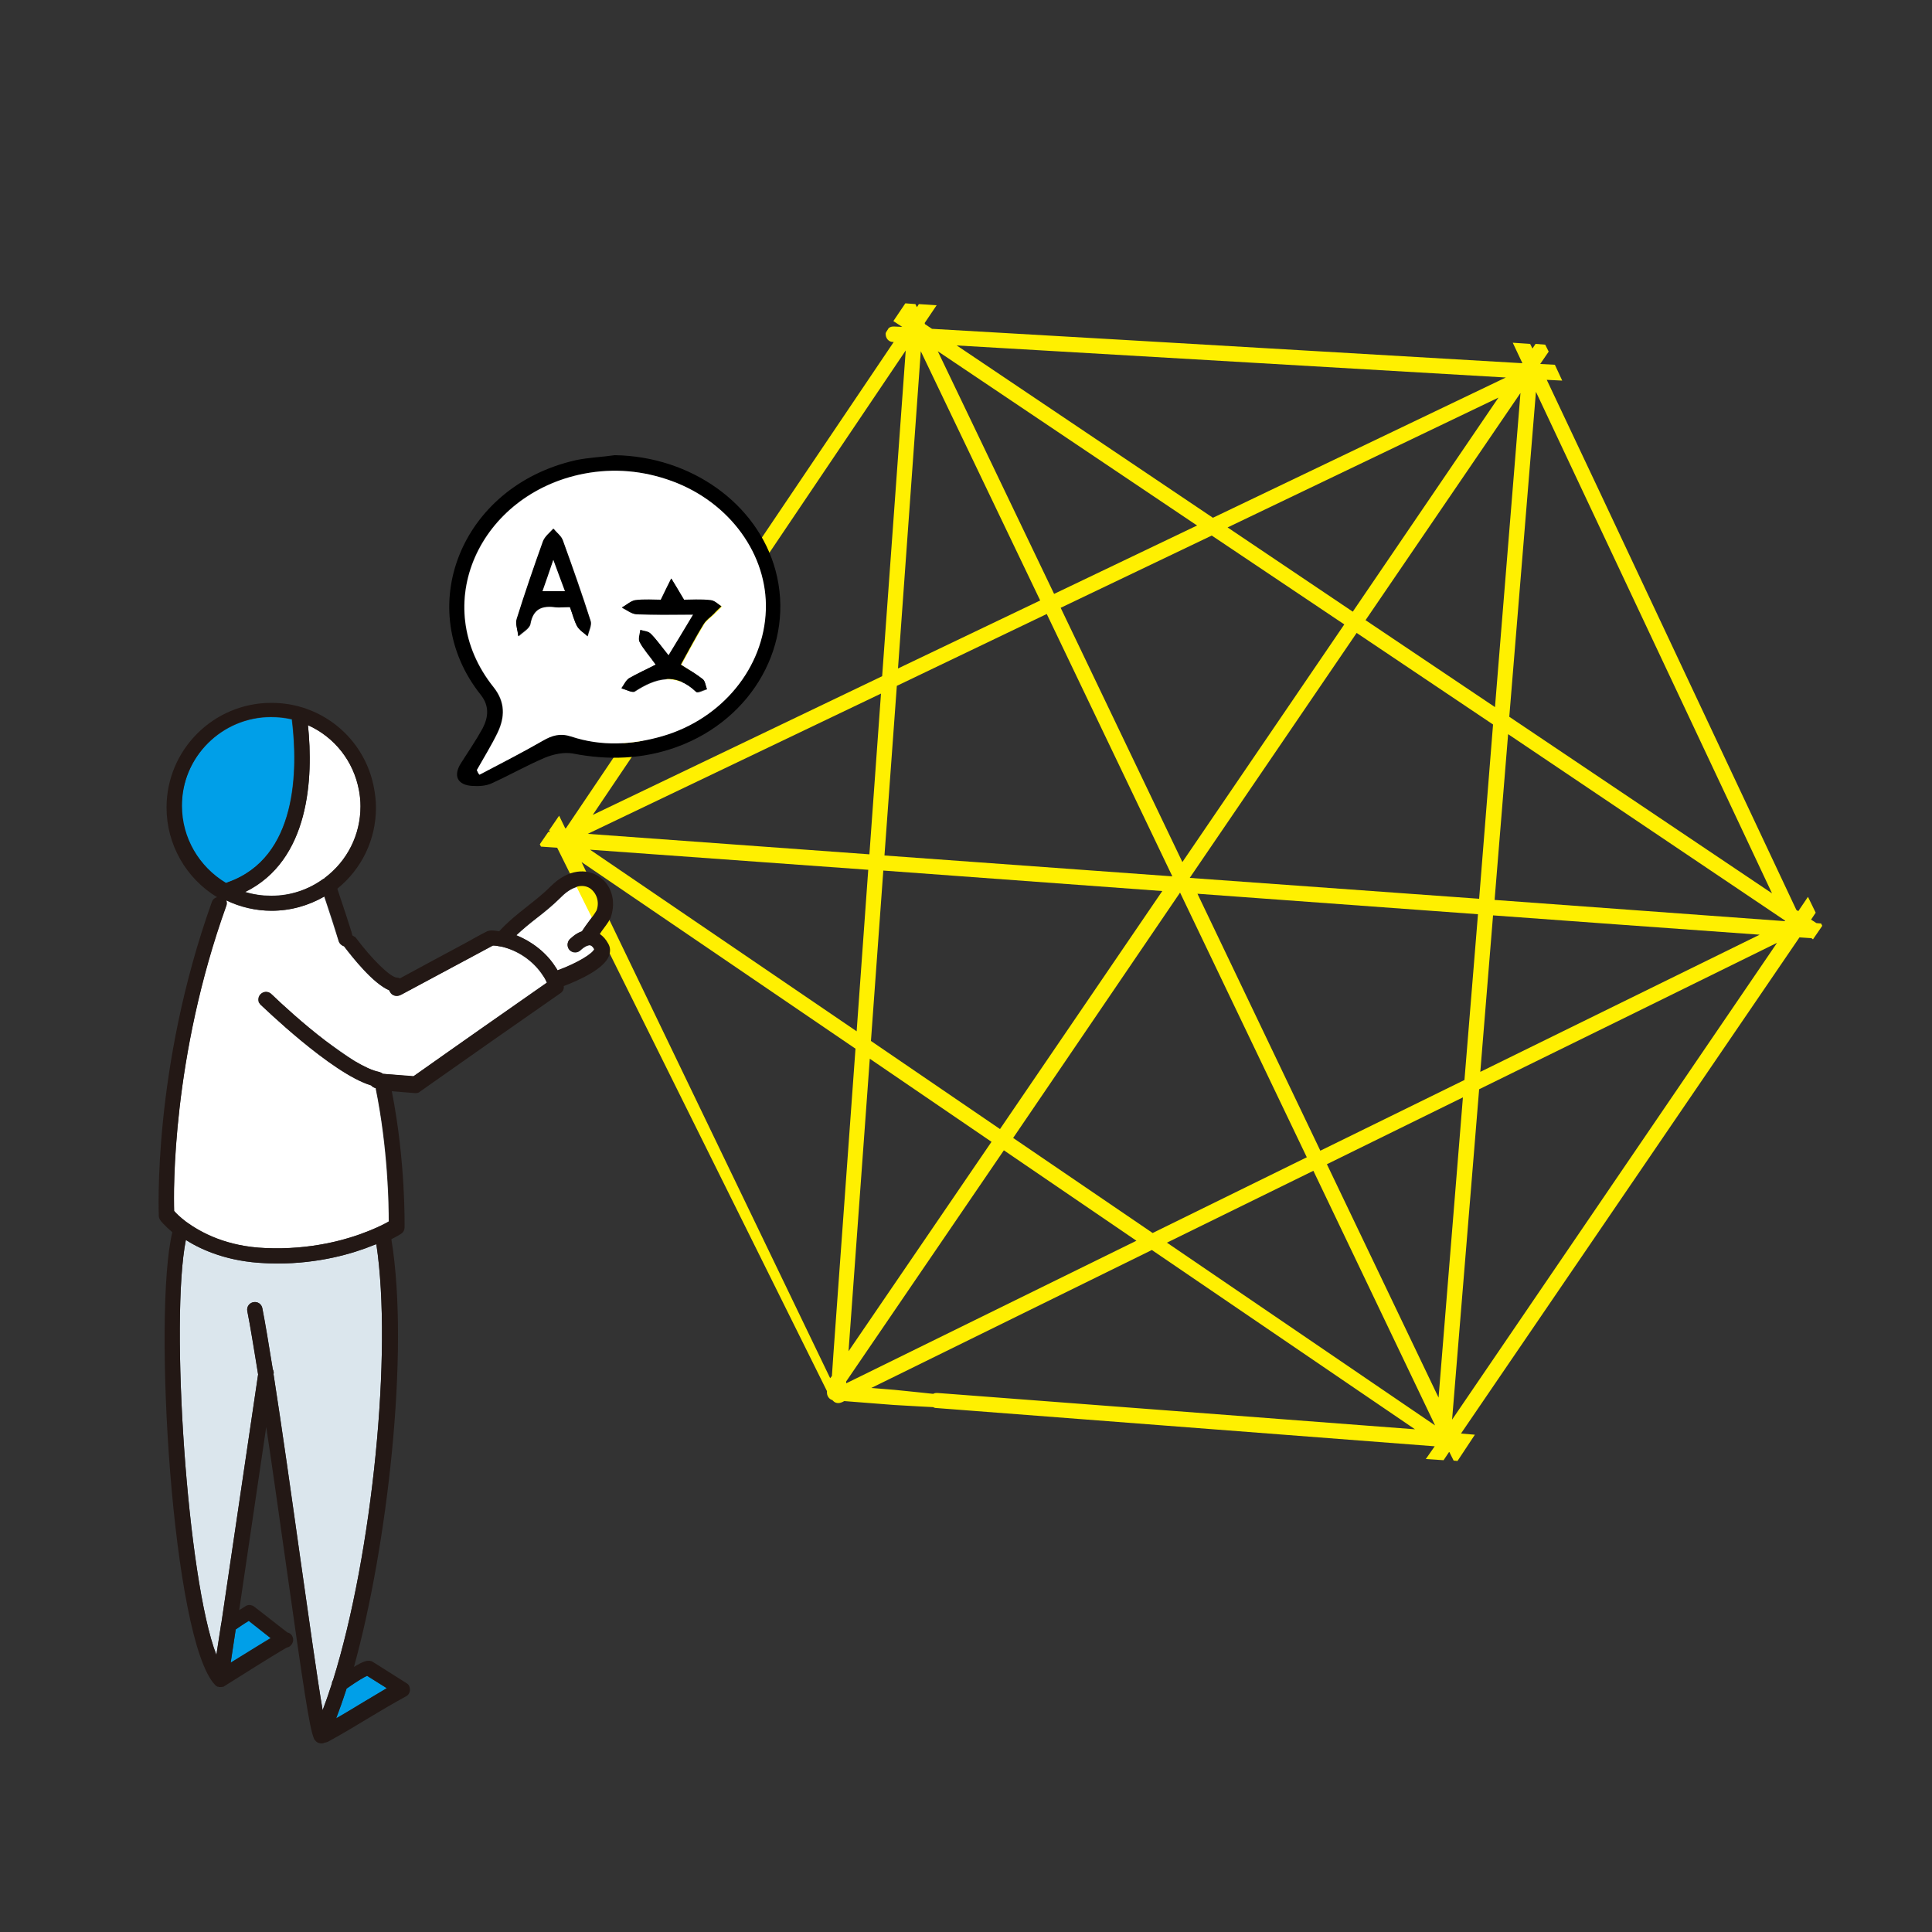 <svg xmlns="http://www.w3.org/2000/svg" xmlns:xlink="http://www.w3.org/1999/xlink" id="&#x30EC;&#x30A4;&#x30E4;&#x30FC;_1" x="0px" y="0px" viewBox="0 0 500 500" style="enable-background:new 0 0 500 500;" xml:space="preserve">
<rect x="0" y="0" width="500" height="500" fill="#333333" stroke="none"/>
<style type="text/css">
	.st0{fill:#FFFFFF;}
	.st1{fill:#FFF000;}
	.st2{fill:#009FE8;}
	.st3{fill:#DBE6ED;}
	.st4{fill:#CFDEE2;}
	.st5{fill:#231815;}
</style>
<path class="st0" d="M152.7,230c-2-1.3-4.8-0.5-7.4,2.1c-2.3,2.3-4.4,4-6.5,5.6c-1.8,1.4-3.5,2.8-5.2,4.4c4.2,1.6,7.9,4.6,10.2,8.3  c0.2,0.3,0.3,0.5,0.5,0.8c5.4-2,9.2-4.4,9.5-5.5c-0.7-1.2-1.2-1.1-1.5-1c-0.9,0.2-1.8,1-2,1.2c-0.8,0.8-2,0.8-2.8,0.1  c-0.8-0.7-0.8-2-0.1-2.8c0.2-0.2,1.4-1.5,3.2-2.1c0.6-0.9,1.2-1.8,1.9-2.7c0.7-0.9,1.4-1.8,1.9-2.7  C155.2,233.4,154.4,231.1,152.7,230z"></path>
<g>
	<path class="st1" d="M381.7,371.3l-3.6-0.3l87.6-128.4l3.1,0.2l0.4,0.3l2.4-3.5l-0.3-0.6l-1.2-0.1l-1.4-0.9l1.2-1.8l-2-4.1   l-2.5,3.7l-0.5-0.3l-51-108.4l-13.6-28.8l4,0.2l-1.9-4.1l-3.8-0.2l2.2-3.2l-0.9-1.8l-2.5-0.2l-0.8,1.2l-0.6-1.2l-4.5-0.3L394,94   l-102.6-6l-50.2-2.9l-1.8-1.2l-0.1-0.3l3.1-4.6l-4.6-0.3l-0.5,0.8l-0.4-0.8l-2.6-0.2l-3.1,4.6l2.3,1.5l-2.2-0.1   c-0.5,0-0.9,0.1-1.3,0.4l-0.7,1.1c0,0.1-0.1,0.2-0.1,0.4c0,0.7,0.3,1.4,0.9,1.8c0.3,0.2,0.6,0.3,1,0.3l0.2,0l-84.8,125.8l-0.2,0.1   l-1.6-3.3l-2.6,3.8l0.2,0.4l-0.4,0l-2.2,3.2l0.3,0.6l4.2,0.3L215,362c0.2,0.3-0.3-3.2,0-3c0.6,0.4,0.6,3.7,1.3,3.4   c1-0.5-0.8-4.4-1.3-5.4l-64.5-133.9l70.9,48.3l-5.7,78.8l-0.4,5.9l-0.4,0.5c-0.5,0.7-0.4,1.6,0,2.2c-0.5,0.3-0.9,0.9-0.9,1.5   c0,0.7,0.3,1.4,0.9,1.8c0.1,0.1,0.3,0.2,0.5,0.2c0.1,0.2,0.3,0.3,0.5,0.5c0,0,0,0,0,0c0.6,0.4,1.3,0.4,2,0.1l0.6-0.3l12.8,1   c1.1,0.1,40,2.3,40.1,1.2c0.1-1.1-38.7-5-39.8-5.1l-6.1-0.5l72.6-35.7l68.1,46.4l-119.6-9.1l-4-0.3c-1.1-0.1-2,0.7-2.1,1.8   c-0.1,0.7,0.3,1.4,0.9,1.8c0.3,0.2,0.6,0.3,1,0.3l128.9,9.9l-2.3,3.3l4.6,0.3l1.4-2.1l0.1,0l1.1,2.2l1,0.1L381.7,371.3z    M232.1,177.5l38.8-18.6l32.5,67.9l0,0l-74.5-5.4L232.1,177.5z M225,221.1l-72.9-5.3l75.9-36.3L225,221.1z M461.9,238.2l0.1,0.2   l-75.2-5.5l3.5-42.9L461.9,238.2z M421.7,262.8l38.2-18.8l-84.1,123.4l7-85.5L421.7,262.8z M383.1,277.4l3.3-40.5l32.9,2.4   l36.1,2.6L383.1,277.4z M382.8,232.6l-74.9-5.4l43.2-63.4l35.3,23.7L382.8,232.6z M353.4,160.5l40.1-58.8l-6.6,81.3L353.4,160.5z    M350.1,158.3l-32.4-21.8l70.1-33.6L350.1,158.3z M347.9,161.6L306,223.1l-31.5-65.8l39.1-18.7L347.9,161.6z M272.8,153.7   l-30.1-62.8l67.1,45.1L272.8,153.7z M269.2,155.4L232.4,173l5.9-82.1L269.2,155.4z M300.8,230.6l-42,61.6l-33.4-22.8l3.2-44.1   L300.8,230.6z M305.4,231l32.8,68.5l-39.9,19.6l-36.1-24.6L305.4,231z M309.9,231.3l72.6,5.3l-3.5,42.9l-37.3,18.3L309.9,231.3z    M378.6,284l-6.3,77.7l-28.9-60.4L378.6,284z M458.6,231.2l-68-45.7l6.9-84.1L458.6,231.2z M389.7,97.7L313.9,134l-66.3-44.6   L389.7,97.7z M234.4,90.7l-6.1,84.3l-74.9,35.9L234.4,90.7z M152.7,219.9l72,5.2l-3,41.8L152.7,219.9z M225.1,274l31.5,21.5   l-37,54.2L225.1,274z M219,358l0-0.5l40.8-59.8l34.3,23.4L219,358z M339.9,303l31.5,65.9L302,321.6L339.9,303z"></path>
</g>
<path d="M159.1,117.8c19.7,0.3,36.9,12.5,41.6,29.8c5.1,18.9-5.8,38.5-25.5,45.7c-8.8,3.2-17.8,3.5-27,1.7c-2.3-0.4-5,0.2-7.2,1.1  c-4.7,2-9.1,4.5-13.7,6.6c-1.5,0.7-3.3,0.8-5,0.7c-3.9-0.2-5.1-2.6-3-5.9c1.9-3,3.9-5.9,5.6-9c1.5-2.9,1.8-5.8-0.5-8.7  c-17.6-22.1-5.4-53.9,24.6-60.7C152.3,118.4,155.7,118.3,159.1,117.8z M123.4,199.3c0.2,0.4,0.4,0.8,0.6,1.2  c5.5-2.9,11-5.7,16.4-8.8c2.4-1.4,4.5-2,7.3-1.1c7.9,2.6,15.8,2.2,23.7-0.1c15.4-4.5,26.2-17.7,26.7-32.6  c0.5-14.2-9.3-27.8-24.3-33.4c-7.4-2.7-15-3.4-22.8-1.9c-26.8,5.2-40.4,33.8-23.3,55.3c3,3.8,2.9,7.7,1,11.7  C127.1,193,125.2,196.1,123.4,199.3z"></path>
<path class="st0" d="M123.4,199.3c1.8-3.2,3.8-6.4,5.4-9.7c1.9-4,2-7.9-1-11.7c-17.2-21.4-3.5-50.1,23.3-55.3  c7.8-1.5,15.4-0.8,22.8,1.9c15,5.5,24.8,19.1,24.3,33.4c-0.5,14.9-11.3,28.1-26.7,32.6c-7.9,2.3-15.9,2.7-23.7,0.1  c-2.8-0.9-4.9-0.3-7.3,1.1c-5.4,3.1-10.9,5.9-16.4,8.8C123.8,200.2,123.6,199.8,123.4,199.3z M169.7,172c-2.5,1.3-4.8,2.3-6.8,3.6  c-0.9,0.5-1.4,1.7-2,2.6c1.2,0.3,2.8,1.2,3.4,0.8c5.4-3.5,10.6-5,15.9,0.1c0.4,0.4,1.8-0.4,2.8-0.7c-0.4-0.9-0.5-2.1-1.1-2.6  c-1.9-1.5-4-2.7-5.6-3.7c2.1-3.8,3.9-7.2,5.9-10.5c0.6-1,1.7-1.7,2.6-2.6c0.7-0.7,1.4-1.3,2-2c-0.9-0.6-1.8-1.5-2.8-1.6  c-2.6-0.2-5.2-0.1-6.9-0.1c-1.4-2.3-2.4-3.9-3.3-5.5c-0.8,1.6-1.6,3.2-2.7,5.5c-1.7,0-4.2-0.2-6.6,0.1c-1.2,0.1-2.3,1.2-3.5,1.9  c1.2,0.6,2.4,1.6,3.7,1.7c4.6,0.2,9.1,0.1,14.8,0.1c-2.4,3.9-4.2,7-6.4,10.6c-1.9-2.4-3.1-4.1-4.6-5.6c-0.6-0.6-1.8-0.7-2.7-1  c-0.1,1.1-0.6,2.4-0.2,3.1C166.5,168,168,169.6,169.7,172z M147.5,157.1c0.7,1.9,1.1,3.5,1.9,5c0.6,1,1.8,1.7,2.7,2.6  c0.3-1.3,1.1-2.8,0.8-3.9c-2.2-7-4.7-14-7.2-20.9c-0.4-1.2-1.6-2-2.4-3c-0.9,1.1-2.2,2-2.7,3.3c-2.4,6.6-4.7,13.3-6.8,20.1  c-0.4,1.3,0.2,2.9,0.4,4.4c1.1-1,2.9-2,3.1-3.2c0.7-4,3.1-4.8,6.6-4.3C144.9,157.3,146,157.1,147.5,157.1z"></path>
<path d="M169.7,172c-1.7-2.4-3.2-4-4.2-5.9c-0.4-0.8,0.1-2.1,0.2-3.1c0.9,0.3,2.1,0.3,2.7,1c1.5,1.5,2.7,3.3,4.6,5.6  c2.2-3.6,4-6.6,6.4-10.6c-5.7,0-10.3,0.1-14.8-0.1c-1.2-0.1-2.4-1.1-3.7-1.7c1.2-0.6,2.3-1.7,3.5-1.9c2.4-0.3,4.9-0.1,6.6-0.1  c1.1-2.3,1.9-3.9,2.7-5.5c1,1.6,2,3.2,3.3,5.5c1.7,0,4.3-0.2,6.9,0.1c1,0.1,1.9,1,2.8,1.6c-0.7,0.7-1.4,1.3-2,2  c-0.9,0.9-2,1.6-2.6,2.6c-2,3.3-3.8,6.7-5.9,10.5c1.7,1.1,3.8,2.3,5.6,3.7c0.7,0.5,0.8,1.7,1.1,2.6c-0.9,0.2-2.4,1-2.8,0.7  c-5.3-5.1-10.5-3.6-15.9-0.1c-0.7,0.4-2.3-0.5-3.4-0.8c0.7-0.9,1.1-2,2-2.6C164.9,174.3,167.2,173.3,169.7,172z"></path>
<path d="M147.5,157.1c-1.5,0-2.6,0.1-3.7,0c-3.5-0.5-5.8,0.3-6.6,4.3c-0.2,1.2-2,2.1-3.1,3.2c-0.1-1.5-0.8-3.1-0.4-4.4  c2.1-6.7,4.4-13.4,6.8-20.1c0.5-1.3,1.7-2.2,2.7-3.3c0.8,1,2,1.9,2.4,3c2.5,6.9,4.9,13.9,7.2,20.9c0.3,1.1-0.5,2.6-0.8,3.9  c-0.9-0.8-2.1-1.5-2.7-2.6C148.6,160.7,148.2,159,147.5,157.1z M140.4,153c2.1,0,3.8,0,5.8,0c-1-2.7-1.8-4.8-3-8.1  C142,148.4,141.2,150.7,140.4,153z"></path>
<path class="st0" d="M140.4,153c0.8-2.3,1.6-4.5,2.8-8.1c1.2,3.3,2,5.4,3,8.1C144.2,153,142.5,153,140.4,153z"></path>
<path class="st2" d="M58.4,228.6c0.1-0.1,0.3-0.2,0.5-0.2c18.1-6.4,18.2-29.2,16.6-42.2c-1.7-0.4-3.5-0.6-5.4-0.6  c-12.7,0-23.1,10.4-23.1,23.1C47,216.9,51.4,224.4,58.4,228.6z"></path>
<path class="st2" d="M61,421.7l-1.3,8.6c4.8-3,8.2-5.1,10.3-6.4l-5.7-4.5C63,420.4,61.7,421.2,61,421.7z"></path>
<path class="st3" d="M71.7,327c-1,0-2.1,0-3.2-0.1c-9.3-0.4-16-3.2-20.4-6c-4.1,20.6,0.3,87.8,7.9,107.4l1.2-7.8  c0-0.2,0-0.3,0.1-0.5l9.5-64.3c-1.1-7.1-2-12.4-2.8-16.4c-0.2-1.1,0.5-2.1,1.6-2.3c1.1-0.2,2.1,0.5,2.3,1.6c0.7,3.9,1.6,9,2.7,15.8  c0.2,0.4,0.3,0.8,0.2,1.2l0,0.1c2.2,14.1,4.7,31.8,6.9,47.5c2.2,15.4,4.4,31.2,5.8,39.4c0.8-2.1,1.6-4.4,2.4-6.9  c0-0.3,0.1-0.6,0.3-0.9C96.4,402,101.6,349.8,97.4,322c-0.2,0.1-0.4,0.2-0.6,0.2C91.2,324.5,82.5,327,71.7,327z"></path>
<path class="st0" d="M79.7,187.6c1.4,13.6,0.5,34.9-16.3,43.2c2.2,0.7,4.5,1,6.8,1c4.9,0,9.6-1.5,13.5-4.4c0,0,0,0,0.1,0  c0.1-0.1,0.2-0.1,0.2-0.2c5.9-4.4,9.3-11.2,9.3-18.6c0-1.5-0.1-2.9-0.4-4.2C91.5,196.9,86.5,190.7,79.7,187.6z"></path>
<path class="st0" d="M141.5,254.3c-0.3-0.7-0.6-1.3-1-1.8c-2.4-3.7-6.4-6.5-10.7-7.5l-0.6-0.1c-0.5-0.1-1.1-0.2-1.7-0.2  c-1.8,1-3.6,1.9-5.4,2.9c-6,3.2-12.1,6.5-18.1,9.7l-0.4,0.2c-1,0.5-2.2,0.2-2.7-0.8c-0.1-0.1-0.1-0.3-0.2-0.4  c-4.2-1.8-9.4-8.4-11.7-11.4c0,0,0,0,0,0c-0.6-0.2-1.2-0.7-1.4-1.4c0,0-0.1-0.4-0.4-1.3c-0.6-1.9-1.6-5.1-3.3-10.2  c-4.1,2.4-8.8,3.7-13.7,3.7c-4,0-8.1-0.9-11.7-2.7c0.2,0.4,0.2,0.9,0,1.4c-14,39.2-13.6,73.8-13.5,79c0.5,0.6,1.6,1.6,3.1,2.8  c3.8,2.9,10.5,6.4,20.6,6.8c11.6,0.5,20.9-2.1,26.6-4.4c2.5-1,4.3-1.9,5.3-2.5c0-4.1-0.2-18.8-3.4-34.5c-0.5-0.1-0.9-0.4-1.2-0.7  c-10.3-3.1-28.3-20.7-28.5-20.8c0,0,0,0,0,0c0,0,0,0,0,0l0,0c-0.2-0.2-0.3-0.3-0.4-0.5c0,0,0-0.1-0.1-0.1c-0.3-0.7-0.2-1.6,0.4-2.2  c0.7-0.7,1.9-0.8,2.7-0.1c0,0,0.1,0,0.1,0.1c2.6,2.5,8.2,7.6,13.9,12l7.6,5.3c2.4,1.4,4.5,2.4,6.3,2.8c0.4,0.1,0.7,0.3,1,0.5  c0,0,0,0,0,0l7.9,0.7C118.8,270.2,130.9,261.7,141.5,254.3z"></path>
<path class="st2" d="M89.7,437c-0.9,2.8-1.8,5.4-2.7,7.7c2-1.2,4-2.3,5.9-3.5c2.4-1.4,4.8-2.9,7.2-4.3l-5.1-3.2  C94.3,434,92.7,434.9,89.7,437z"></path>
<path class="st4" d="M91.8,274.6l-7.6-5.3C86.8,271.3,89.4,273.1,91.8,274.6z"></path>
<path class="st5" d="M154.8,226.7c-2.9-1.8-7.6-2-12.3,2.7c-2.1,2.1-4.2,3.7-6.2,5.3c-2.3,1.8-4.8,3.8-7.1,6.3  c-0.7-0.1-1.3-0.2-2.1-0.2c-0.3,0-0.7,0.1-1,0.2c-2,1-3.9,2.1-5.9,3.2c-5.6,3-11.2,6-16.7,9c-0.2-0.1-0.5-0.2-0.8-0.2  c-1.7-0.1-6.4-4.7-10.6-10.3c0,0-0.1-0.1-0.1-0.1c0,0,0-0.1-0.1-0.1l0,0c-0.1-0.1-0.1-0.1-0.2-0.1c-0.1-0.1-0.2-0.1-0.3-0.2  c-0.1,0-0.1-0.1-0.2-0.1c-0.1-0.2-0.1-0.5-0.2-0.8c-0.6-2-1.8-5.6-3.7-11.3c6.4-5.2,10-12.8,10-21c0-1.7-0.2-3.4-0.5-5  c-1.8-9.9-8.9-17.9-18.5-20.9c-2.6-0.8-5.3-1.2-8.1-1.2c-14.9,0-27.1,12.1-27.1,27.1c0,9.5,5,18.3,13.1,23.2  c-0.6,0.1-1.2,0.6-1.4,1.3c-15.4,43.1-13.7,80.8-13.7,81.2c0,0.4,0.2,0.8,0.4,1.1c0,0.1,1.1,1.4,3.1,3.1  c-5.1,20.8-0.1,105.7,11.1,117.2c0,0,0,0,0,0c0,0,0,0,0,0c0,0,0,0,0,0c0.1,0.1,0.2,0.2,0.4,0.3c0,0,0.1,0,0.1,0.1c0,0,0,0,0.1,0  c0,0,0,0,0.1,0c0.1,0,0.1,0,0.2,0.1c0.1,0,0.1,0,0.2,0c0,0,0.1,0,0.1,0c0.1,0,0.2,0,0.3,0c0,0,0,0,0,0c0,0,0,0,0,0s0,0,0,0  c0,0,0,0,0,0c0.2,0,0.4,0,0.6-0.1c0,0,0.1,0,0.1,0c0,0,0.1,0,0.1-0.1c0.1,0,0.1-0.1,0.2-0.1l1.1-0.7c10.3-6.5,13.8-8.6,14.9-9.2  c0.4-0.1,0.7-0.2,1-0.5c0.9-0.9,0.8-2,0.3-2.7c-0.1-0.1-0.4-0.6-1.1-0.7l-8.6-6.7c-0.7-0.5-1.6-0.6-2.3-0.1c-0.4,0.3-1,0.6-1.6,1  l7-47.4c1.7,11.2,3.4,23.5,5,34.7c4.8,34,6.2,43.1,7.3,45.8c0.1,0.2,0.1,0.4,0.3,0.5c0.3,0.5,0.6,0.6,1,0.8c0,0,0,0,0.1,0  c0.2,0.1,0.4,0.1,0.6,0.1c0,0,0,0,0,0c0,0,0,0,0,0c0,0,0,0,0,0c0.2,0,0.4,0,0.6-0.1c0,0,0.1,0,0.1-0.1c0.3,0,0.6-0.1,0.9-0.2  c3.5-1.9,7-4,10.3-6c3.3-2,6.7-4,10-5.8c0.6-0.3,1-1,1-1.7c0-0.7-0.3-1.4-0.9-1.7l-8.7-5.5c-0.3-0.2-0.7-0.3-1.1-0.3  c-0.4,0-1.2,0-3.8,1.6c8.5-30.6,14.5-81.2,9.7-110.6c0-0.1,0-0.1,0-0.1c1.6-0.8,2.5-1.4,2.5-1.4c0.6-0.4,0.9-1,0.9-1.6  c0-0.7,0.3-17-3.3-35.3l6,0.5c0.1,0,0.1,0,0.2,0c0.4,0,0.8-0.1,1.1-0.4c12.5-8.8,25.3-17.8,36.4-25.5c0.6-0.4,0.9-1.1,0.8-1.8  c4.4-1.7,10.4-4.5,11.7-7.8c0.4-1.1,0.4-2.2-0.2-3.2c-0.6-1.1-1.3-1.9-2.2-2.5c0.2-0.2,0.3-0.4,0.5-0.7c0.8-1.1,1.7-2.2,2.3-3.4  c0-0.1,0.1-0.2,0.1-0.3C159.5,233.1,158.2,228.8,154.8,226.7z M154.4,235.6c-0.5,0.9-1.2,1.8-1.9,2.7c-0.7,0.9-1.3,1.8-1.9,2.7  c-1.8,0.6-3,2-3.2,2.1c-0.7,0.8-0.7,2,0.1,2.8c0.8,0.7,2,0.7,2.8-0.1c0.3-0.3,1.2-1.1,2-1.2c0.3,0,0.8-0.2,1.5,1  c-0.4,1.1-4.1,3.5-9.5,5.5c-0.2-0.3-0.3-0.6-0.5-0.8c-2.3-3.7-6.1-6.6-10.2-8.3c1.7-1.6,3.4-3,5.2-4.4c2.1-1.7,4.3-3.4,6.5-5.6  c2.6-2.6,5.4-3.4,7.4-2.1C154.4,231.1,155.2,233.4,154.4,235.6z M99.1,277.9C99.1,277.9,99,277.9,99.1,277.9c-0.3-0.3-0.7-0.4-1-0.5  c-1.7-0.3-3.9-1.4-6.3-2.8c-2.4-1.4-5-3.3-7.6-5.3c-5.8-4.4-11.3-9.5-13.9-12c0,0-0.1,0-0.1-0.1c-0.8-0.7-2-0.7-2.7,0.1  c-0.6,0.6-0.7,1.5-0.4,2.2c0,0,0,0.1,0.1,0.1c0.1,0.2,0.2,0.4,0.4,0.5l0,0c0,0,0,0,0,0c0,0,0,0,0,0c0.2,0.2,18.2,17.7,28.5,20.8  c0.3,0.4,0.7,0.6,1.2,0.7c3.2,15.7,3.5,30.5,3.4,34.5c-1,0.6-2.8,1.5-5.3,2.5c-5.7,2.3-15,4.9-26.6,4.4c-10.1-0.4-16.7-4-20.6-6.8  c-1.6-1.2-2.6-2.2-3.1-2.8c-0.2-5.2-0.6-39.8,13.5-79c0.2-0.5,0.1-0.9,0-1.4c3.6,1.7,7.7,2.7,11.7,2.7c4.9,0,9.5-1.3,13.7-3.7  c1.8,5.1,2.8,8.3,3.3,10.2c0.3,0.9,0.4,1.3,0.4,1.3c0.2,0.7,0.7,1.2,1.4,1.4c0,0,0,0,0,0c2.3,3,7.5,9.6,11.7,11.4  c0,0.2,0.1,0.3,0.2,0.4c0.5,1,1.7,1.3,2.7,0.8l0.4-0.2c6-3.2,12.1-6.5,18.1-9.7c1.8-1,3.6-1.9,5.4-2.9c0.6,0,1.2,0.1,1.7,0.2  l0.6,0.1c4.4,1,8.4,3.8,10.7,7.5c0.4,0.6,0.7,1.2,1,1.8c-10.6,7.4-22.7,15.8-34.5,24.2L99.1,277.9z M86.2,434.8  c-0.2,0.3-0.3,0.6-0.3,0.9c-0.8,2.5-1.6,4.8-2.4,6.9c-1.4-8.1-3.6-24-5.8-39.4c-2.2-15.6-4.7-33.4-6.9-47.5l0-0.1  c0.1-0.4,0-0.9-0.2-1.2c-1.1-6.8-1.9-11.9-2.7-15.8c-0.2-1.1-1.2-1.8-2.3-1.6c-1.1,0.2-1.8,1.2-1.6,2.3c0.8,4,1.6,9.3,2.8,16.4  L57.3,420c-0.1,0.2-0.1,0.3-0.1,0.5l-1.2,7.8c-7.6-19.7-12-86.8-7.9-107.4c4.4,2.8,11.2,5.6,20.4,6c1.1,0,2.1,0.1,3.2,0.1  c10.8,0,19.5-2.5,25.1-4.8c0.2-0.1,0.4-0.2,0.6-0.2C101.6,349.8,96.4,402,86.2,434.8z M92.9,441.2c-2,1.2-3.9,2.4-5.9,3.5  c0.9-2.4,1.8-4.9,2.7-7.7c3-2.1,4.6-3,5.3-3.3l5.1,3.2C97.7,438.3,95.3,439.8,92.9,441.2z M59.7,430.3l1.3-8.6  c0.7-0.5,2-1.4,3.4-2.2l5.7,4.5C67.9,425.2,64.6,427.3,59.7,430.3z M70.2,185.5c1.8,0,3.6,0.2,5.4,0.6c1.6,13,1.5,35.8-16.6,42.2  c-0.2,0.1-0.3,0.1-0.5,0.2c-7-4.2-11.4-11.7-11.4-19.9C47,195.9,57.4,185.5,70.2,185.5z M93.3,208.7c0,7.4-3.4,14.1-9.3,18.6  c-0.1,0.1-0.1,0.1-0.2,0.2c0,0,0,0-0.1,0c-4,2.8-8.6,4.4-13.5,4.4c-2.3,0-4.6-0.4-6.8-1c16.8-8.2,17.7-29.6,16.3-43.2  c6.9,3.1,11.8,9.3,13.2,16.9C93.1,205.8,93.3,207.2,93.3,208.7z M74.5,425.9C74.5,425.9,74.5,425.9,74.5,425.9L74.5,425.9  C74.5,425.9,74.5,425.9,74.5,425.9z"></path>
</svg>